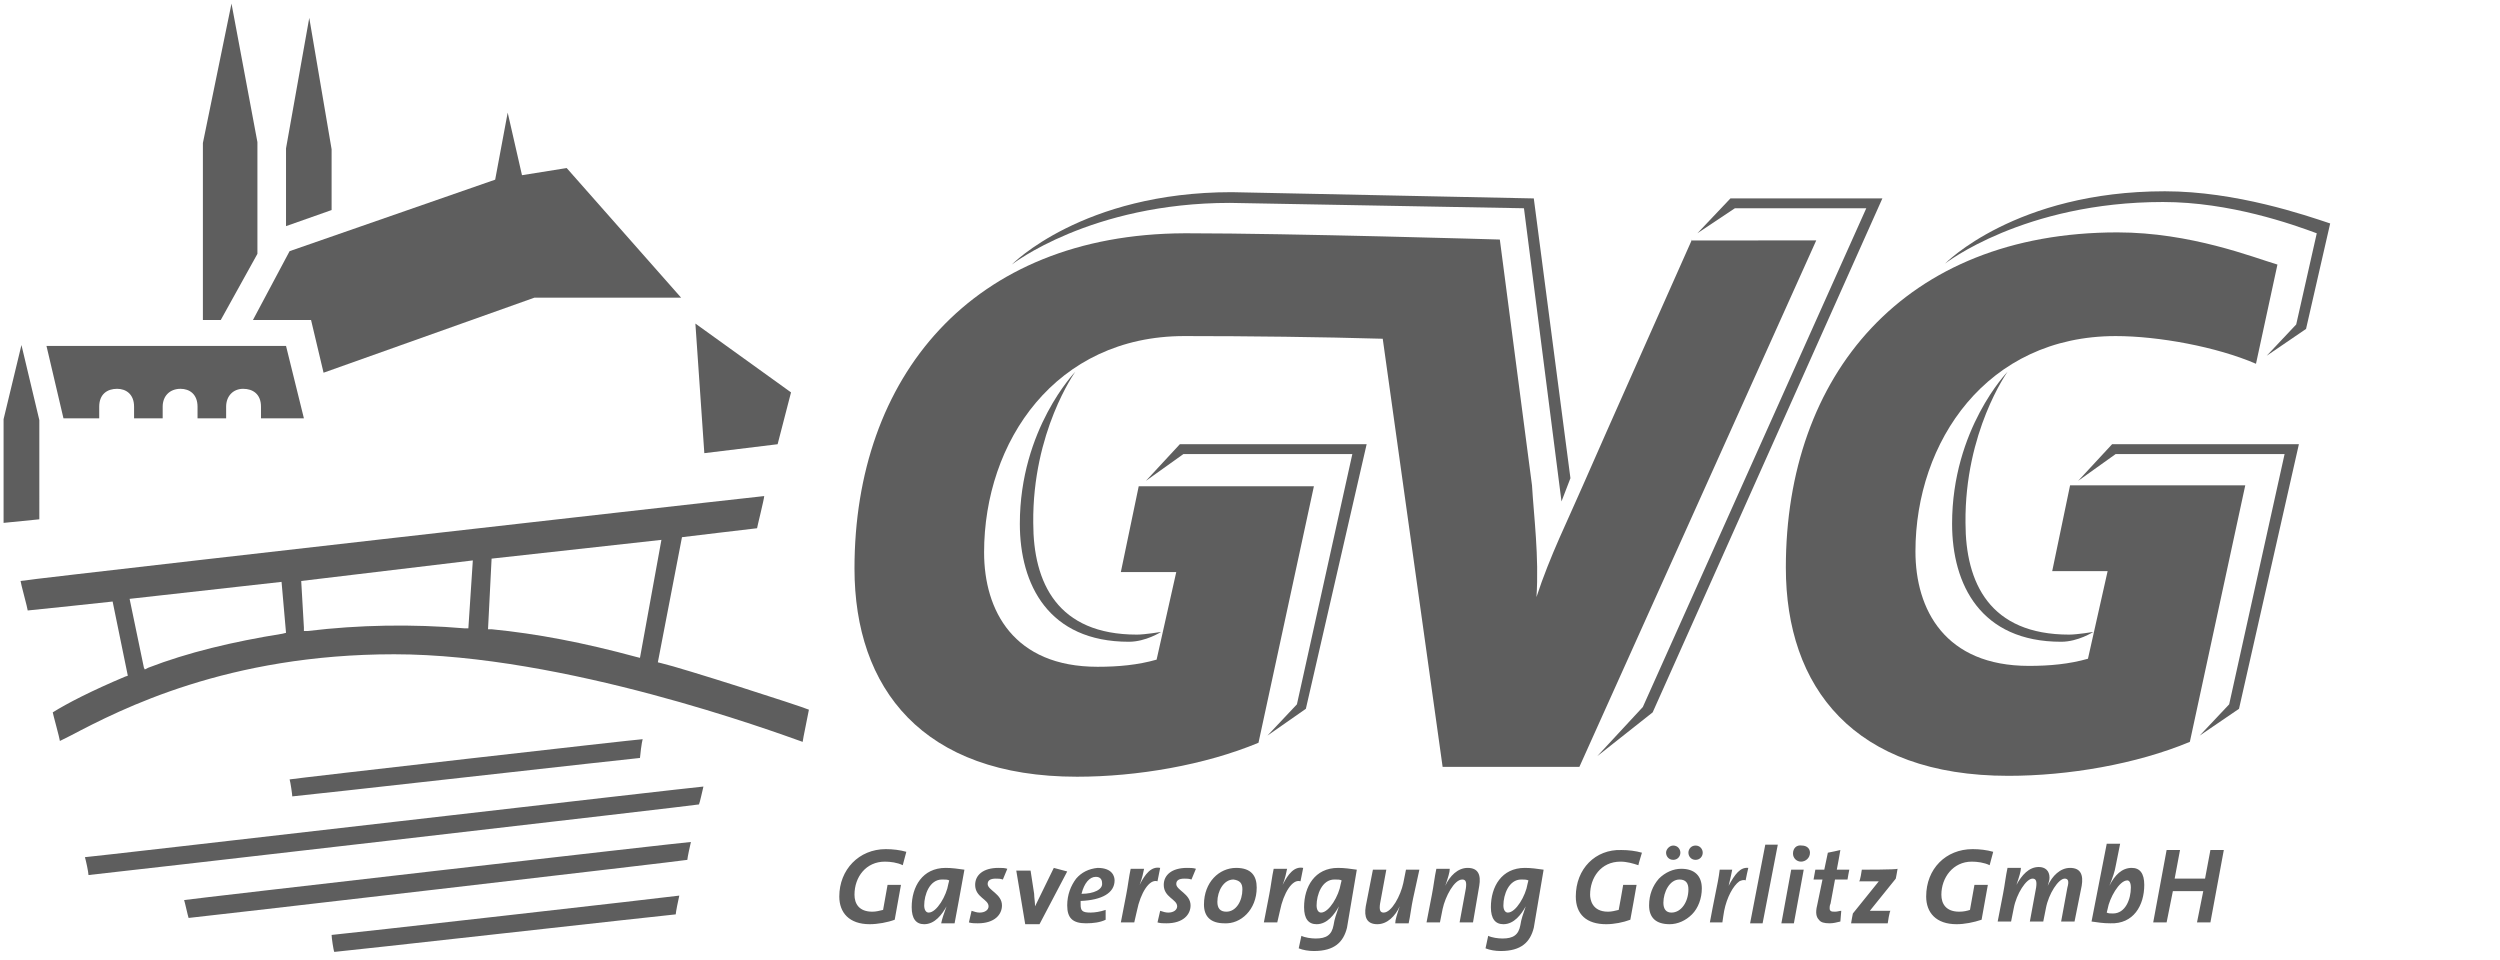 <?xml version="1.0" encoding="utf-8"?>
<!-- Generator: Adobe Illustrator 28.1.0, SVG Export Plug-In . SVG Version: 6.00 Build 0)  -->
<svg version="1.1" id="Ebene_1" xmlns="http://www.w3.org/2000/svg" xmlns:xlink="http://www.w3.org/1999/xlink" x="0px" y="0px"
	 viewBox="0 0 279.7 107.4" style="enable-background:new 0 0 279.7 107.4;" xml:space="preserve">
<style type="text/css">
	.st0{fill:#5E5E5E;}
</style>
<path class="st0" d="M78.8,50.7l-1-14.5l10.7,7.7L87,49.7L78.8,50.7z M28.8,28.4V15.9L25.9,0.4L22.7,16v19.8h2L28.8,28.4z
	 M11.1,46.8v-1.3c0-1.4,0.9-2,2-2c1,0,1.9,0.6,1.9,2v1.3h3.2v-1.3c0-1.2,0.8-2,2-2c1,0,1.9,0.6,1.9,2v1.3h3.2v-1.3
	c0-1.2,0.8-2,1.9-2c1.1,0,2,0.6,2,2v1.3H34l-2-8.1H5.2l1.9,8.1H11.1z M28.3,35.8h6.5l1.4,5.9l23.6-8.4h16.4L63.4,18.8l-5,0.8l-1.6-7
	l-1.4,7.5l-23,8L28.3,35.8z M37.1,16.7L34.6,2L32,16.6v8.7l5.1-1.8V16.7z M2.4,38.6l-2,8.3v11.6l4-0.4V47L2.4,38.6z M32.4,87.2
	c0.1,0.3,0.3,1.7,0.3,1.9c0.4,0,38.6-4.3,38.9-4.3c0-0.2,0.2-1.8,0.3-2.1C71.4,82.7,32.8,87.1,32.4,87.2z M9.5,95.9
	c0.1,0.3,0.4,1.7,0.4,2c0.3,0,68-7.8,68.3-7.9c0.1-0.2,0.4-1.6,0.5-2C78.2,88,10,95.9,9.5,95.9z M20.6,100.7c0.1,0.3,0.4,1.7,0.5,2
	c0.3,0,55.5-6.4,55.8-6.5c0-0.2,0.3-1.6,0.4-2C76.8,94.2,21,100.6,20.6,100.7z M37.1,104.6c0,0.3,0.2,1.7,0.3,1.9
	c0.4,0,37.9-4.2,38.2-4.2c0-0.2,0.3-1.7,0.4-2.1C75.5,100.3,37.5,104.6,37.1,104.6z M43,60.3c0,0-40.5,4.6-40.7,4.7
	c0,0.2,0.8,3.1,0.8,3.3c0.2,0,9.5-1,9.5-1l1.7,8.3l-0.3,0.1c-3.8,1.6-6.5,3-8.1,4c0,0.1,0.8,3,0.8,3.2c0.2-0.1,1.2-0.6,1.2-0.6
	c5.7-3,17.6-9.1,36.2-9.1c19,0,42.6,8.7,45.7,9.8c0-0.2,0.7-3.5,0.7-3.6C89.6,79,76.2,74.7,74,74.2l-0.4-0.1l2.7-14c0,0,8.3-1,8.4-1
	c0-0.1,0.8-3.3,0.8-3.6C85.3,55.5,43,60.3,43,60.3z M16.1,74.7l-1.6-7.7l17-1.9l0.5,5.7l-0.4,0.1C26,71.8,21,73,16.6,74.7l-0.4,0.2
	L16.1,74.7z M33.7,65L33.7,65l19.2-2.3l-0.5,7.6l-0.4,0c-5.9-0.5-11.8-0.4-17.6,0.3l-0.4,0l0-0.4l0,0L33.7,65z M55,70.4l-0.4,0
	l0.4-7.9L74,60.4l-2.4,13.2l-0.4-0.1C65.3,71.9,60.1,70.9,55,70.4z"/>
<path class="st0" d="M236.7,37.6c4.8,0,11.3,1.2,15.7,3.1l2.4-11.1c-2.7-0.8-9.7-3.6-17.9-3.6c-23.9,0-37.1,16-37.1,37.5
	c0,13.4,7.6,23.3,24.9,23.3c6.7,0,14.3-1.3,20.3-3.8l6.2-28.7h-19.6l-2,9.6h6.2l-2.2,9.8c-2.1,0.6-4.3,0.8-6.6,0.8
	c-9.4,0-12.7-6.3-12.7-12.8C214.3,49.4,222.3,37.6,236.7,37.6z"/>
<path class="st0" d="M189.3,26.8c0,0-10.6,23.8-12.2,27.5c-1.6,3.7-3.7,7.9-5.2,12.5c0.3-4.5-0.3-9.1-0.5-12.5l-3.6-27.5h0
	c0,0-23.4-0.7-34.9-0.7c-0.1,0-0.1,0-0.2,0c-0.1,0-0.1,0-0.2,0c0,0,0,0,0,0l0,0c-23.8,0.1-36.9,16.1-36.9,37.5
	c0,13.4,7.6,23.3,24.9,23.3c6.7,0,14.3-1.3,20.3-3.8l6.2-28.7h-19.6l-2,9.6h6.2l-2.2,9.8c-2.1,0.6-4.3,0.8-6.6,0.8
	c-9.4,0-12.7-6.3-12.7-12.8c0-12.4,8-24.2,22.4-24.2c7.2,0,15.4,0.1,22.2,0.3l6.7,47.9h15.3l26.5-58.9H189.3z"/>
<polygon class="st0" points="249.4,78.8 246.1,82.3 250.5,79.3 257.2,49.7 236.3,49.7 232.5,53.8 236.7,50.8 255.6,50.8 "/>
<path class="st0" d="M224.6,41.6c0,0-6.2,6.4-6.2,17c0,6.8,3.2,13.2,12.2,13.2c1.9,0,3.6-1.1,3.6-1.1s-1.8,0.3-2.7,0.3
	c-8.9,0-11.6-5.8-11.6-12.5C219.8,48.3,224.6,41.6,224.6,41.6z"/>
<path class="st0" d="M256.9,36.3l-3.3,3.5l4.4-3l2.7-11.8c-2.7-0.9-10.5-3.6-18.5-3.6c-16.7,0-24.6,8.1-24.6,8.1s8.8-6.9,24.4-6.9
	c7.5,0,14.5,2.5,17.2,3.5L256.9,36.3z"/>
<polygon class="st0" points="145.1,78.8 141.8,82.3 146.1,79.3 152.9,49.7 132,49.7 128.2,53.8 132.4,50.8 151.3,50.8 "/>
<path class="st0" d="M120.3,41.6c0,0-6.2,6.4-6.2,17c0,6.8,3.2,13.2,12.2,13.2c1.9,0,3.6-1.1,3.6-1.1s-1.8,0.3-2.7,0.3
	c-8.9,0-11.6-5.8-11.6-12.5C115.5,48.3,120.3,41.6,120.3,41.6z"/>
<path class="st0" d="M137.6,22.7l32.9,0.6l4.2,32.8l1-2.6l-4.1-31.3l-33.8-0.7c-16.7,0-24.6,8.1-24.6,8.1S122,22.7,137.6,22.7z"/>
<polygon class="st0" points="183.8,79.1 178.7,84.6 184.9,79.7 210.6,22.2 193.6,22.2 189.9,26.1 194.1,23.3 208.8,23.3 "/>
<path class="st0" d="M101,96.8c-0.6-0.3-1.4-0.4-2-0.4c-2.1,0-3.4,1.7-3.4,3.7c0,1,0.5,1.9,2,1.9c0.4,0,0.8-0.1,1.2-0.2l0.5-2.8h1.5
	l-0.7,3.9c-0.8,0.3-1.9,0.5-2.8,0.5c-2.3,0-3.4-1.3-3.4-3.1c0-3,2.2-5.3,5.2-5.3c0.8,0,1.6,0.1,2.3,0.3L101,96.8z M107.9,97.3
	c-0.7-0.1-1.4-0.2-2.1-0.2c-2.6,0-3.8,2.1-3.8,4.4c0,1.3,0.5,1.9,1.4,1.9c1.2,0,2-1.1,2.5-2h0c-0.3,0.8-0.5,1.4-0.6,1.9h1.5
	C107.1,101.7,107.4,100.1,107.9,97.3z M106.2,98.5l-0.1,0.4c-0.2,1.3-1.3,3.2-2.2,3.2c-0.3,0-0.5-0.3-0.5-0.8c0-1.2,0.6-2.9,2-2.9
	C105.8,98.4,106,98.4,106.2,98.5z M112.7,97.2c-0.3-0.1-0.6-0.1-1-0.1c-1.7,0-2.6,0.8-2.6,1.9c0,1.4,1.5,1.6,1.5,2.4
	c0,0.4-0.4,0.7-1,0.7c-0.3,0-0.6-0.1-0.9-0.2l-0.3,1.3c0.3,0.1,0.7,0.1,1,0.1c1.9,0,2.7-1,2.7-2c0-1.3-1.6-1.7-1.6-2.4
	c0-0.4,0.3-0.6,0.9-0.6c0.3,0,0.5,0,0.8,0.1L112.7,97.2z M119.4,97.5l-1.5-0.4l-2.1,4.3h0c0-0.5-0.1-1-0.1-1.4l-0.4-2.6h-1.6l1,6
	h1.6L119.4,97.5z M129.8,97.1c-1-0.2-1.7,0.7-2.3,1.9h0c0.3-0.8,0.4-1.3,0.5-1.8h-1.5c-0.2,0.9-0.3,1.9-0.5,2.9l-0.6,3.1h1.5
	l0.3-1.3c0.4-2,1.4-3.6,2.3-3.3L129.8,97.1z M133.8,97.2c-0.3-0.1-0.6-0.1-1-0.1c-1.7,0-2.6,0.8-2.6,1.9c0,1.4,1.5,1.6,1.5,2.4
	c0,0.4-0.4,0.7-1,0.7c-0.3,0-0.6-0.1-0.9-0.2l-0.3,1.3c0.3,0.1,0.7,0.1,1,0.1c1.9,0,2.7-1,2.7-2c0-1.3-1.6-1.7-1.6-2.4
	c0-0.4,0.3-0.6,0.9-0.6c0.3,0,0.5,0,0.8,0.1L133.8,97.2z M140.6,99.3c0-1.3-0.6-2.2-2.3-2.2c-1.9,0-3.6,1.6-3.6,4.1
	c0,1.3,0.7,2.1,2.3,2.1C138.8,103.4,140.6,101.8,140.6,99.3z M139,99.5c0,1.3-0.7,2.5-1.8,2.5c-0.7,0-1-0.4-1-1.1
	c0-1.2,0.7-2.5,1.8-2.5C138.7,98.5,139,98.8,139,99.5z M145.8,97.1c-1-0.2-1.7,0.7-2.3,1.9h0c0.3-0.8,0.4-1.3,0.5-1.8h-1.5
	c-0.2,0.9-0.3,1.9-0.5,2.9l-0.6,3.1h1.5l0.3-1.3c0.4-2,1.4-3.6,2.3-3.3L145.8,97.1z M151.8,97.3c-0.7-0.1-1.4-0.2-2.1-0.2
	c-2.6,0-3.8,2.1-3.8,4.4c0,1.3,0.5,1.9,1.4,1.9c1.2,0,2-1.1,2.5-2l0,0c-0.3,0.9-0.5,1.4-0.6,2.1c-0.2,1.1-0.8,1.5-2,1.5
	c-0.5,0-1.2-0.1-1.6-0.3l-0.3,1.4c0.5,0.2,1.1,0.3,1.7,0.3c2.3,0,3.3-1,3.7-2.6L151.8,97.3z M150.1,98.5l-0.1,0.4
	c-0.2,1.3-1.3,3.2-2.2,3.2c-0.3,0-0.5-0.3-0.5-0.8c0-1.2,0.6-2.9,2-2.9C149.7,98.4,149.9,98.4,150.1,98.5z M158.8,97.3h-1.5
	l-0.3,1.5c-0.3,1.4-1.3,3.3-2.2,3.3c-0.4,0-0.5-0.3-0.4-1l0.7-3.8h-1.5l-0.8,4.1c-0.2,1.2,0.1,2,1.3,2c1.1,0,2-0.9,2.5-2h0
	c-0.3,0.9-0.5,1.5-0.5,1.9h1.5c0.2-0.9,0.3-1.9,0.5-2.8L158.8,97.3z M165.5,99.1c0.2-1.2-0.1-2-1.3-2c-1.1,0-2,0.9-2.5,2h0
	c0.3-0.9,0.5-1.5,0.5-1.9h-1.5c-0.2,0.9-0.3,1.9-0.5,2.9l-0.6,3.1h1.5l0.3-1.5c0.3-1.4,1.3-3.3,2.2-3.3c0.4,0,0.5,0.3,0.4,1
	l-0.7,3.8h1.5L165.5,99.1z M172.7,97.3c-0.7-0.1-1.4-0.2-2.1-0.2c-2.6,0-3.8,2.1-3.8,4.4c0,1.3,0.5,1.9,1.4,1.9c1.2,0,2-1.1,2.5-2
	l0,0c-0.3,0.9-0.5,1.4-0.6,2.1c-0.2,1.1-0.8,1.5-2,1.5c-0.5,0-1.2-0.1-1.6-0.3l-0.3,1.4c0.5,0.2,1.1,0.3,1.7,0.3
	c2.3,0,3.3-1,3.7-2.6L172.7,97.3z M171,98.5l-0.1,0.4c-0.2,1.3-1.3,3.2-2.2,3.2c-0.3,0-0.5-0.3-0.5-0.8c0-1.2,0.6-2.9,2-2.9
	C170.5,98.4,170.8,98.4,171,98.5z M223,95.3c-0.7-0.2-1.5-0.3-2.3-0.3c-3,0-5.2,2.2-5.2,5.3c0,1.8,1.1,3.1,3.4,3.1
	c0.9,0,1.9-0.2,2.8-0.5l0.7-3.9h-1.5l-0.5,2.8c-0.3,0.1-0.7,0.2-1.2,0.2c-1.5,0-2-0.9-2-1.9c0-1.9,1.3-3.7,3.4-3.7
	c0.6,0,1.4,0.1,2,0.4L223,95.3z M232.9,99.1c0.2-1.2-0.1-2-1.3-2c-1.1,0-2,0.9-2.5,2h0c0.1-0.4,0.2-0.6,0.2-0.9
	c0-0.8-0.5-1.2-1.2-1.2c-1.1,0-1.9,0.9-2.5,2h0c0.3-0.9,0.5-1.5,0.5-1.9h-1.5c-0.2,0.9-0.3,1.9-0.5,2.9l-0.6,3.1h1.5l0.3-1.5
	c0.3-1.6,1.4-3.3,2.1-3.3c0.4,0,0.5,0.3,0.4,1l-0.7,3.8h1.5l0.3-1.5c0.3-1.6,1.4-3.3,2.1-3.3c0.4,0,0.5,0.3,0.3,1l-0.7,3.8h1.5
	L232.9,99.1z M239.9,99c0-1.3-0.5-1.9-1.4-1.9c-1.1,0-1.9,0.8-2.5,2h0c0.4-1,0.6-1.6,0.7-2.2l0.5-2.5h-1.5l-1.7,8.7
	c0.7,0.1,1.3,0.2,2.1,0.2C238.7,103.4,239.9,101.3,239.9,99z M238.4,99.3c0,1.3-0.6,2.9-2,2.9c-0.3,0-0.5,0-0.7-0.1l0.1-0.4
	c0.2-1.2,1.3-3.2,2.2-3.2C238.2,98.5,238.4,98.7,238.4,99.3z M248.8,95.1h-1.5l-0.6,3.2h-3.4l0.6-3.2h-1.5l-1.5,8.1h1.5l0.7-3.5h3.4
	l-0.7,3.5h1.5L248.8,95.1z M120.4,98.3c-0.6,0.8-1,1.8-1,3c0,1.4,0.6,2,2.1,2c0.8,0,1.6-0.1,2.2-0.4c0,0,0-1,0-1.1
	c-0.6,0.2-1.2,0.3-1.7,0.3c-0.9,0-1.1-0.2-1.1-0.9c0-0.1,0-0.2,0-0.3l0-0.1h0c2.4-0.1,3.8-0.9,3.8-2.3c0-0.4-0.2-1.4-1.9-1.4
	C121.8,97.2,121,97.6,120.4,98.3z M121,100c0.3-1.2,0.9-1.9,1.6-1.9c0.5,0,0.7,0.3,0.7,0.7C123.4,99.5,122.4,100,121,100L121,100
	L121,100z M176.3,100.3c0,2,1.2,3.1,3.4,3.1c0.9,0,1.9-0.2,2.7-0.5c0,0,0.7-3.8,0.7-3.9c-0.1,0-1.4,0-1.5,0c0,0.1-0.5,2.8-0.5,2.8
	l0,0c-0.4,0.1-0.8,0.2-1.2,0.2c-1.8,0-2-1.4-2-1.9c0-1.9,1.2-3.7,3.4-3.7c0.7,0,1.4,0.2,2,0.4c0-0.1,0.4-1.4,0.4-1.4
	c-0.7-0.2-1.5-0.3-2.3-0.3C178.5,95,176.3,97.2,176.3,100.3z M188.9,95.4c0,0.4,0.3,0.8,0.8,0.8c0.5,0,0.8-0.4,0.8-0.8
	c0-0.4-0.3-0.8-0.8-0.8C189.2,94.6,188.9,95,188.9,95.4z M186.4,95.4c0,0.4,0.3,0.8,0.8,0.8c0.5,0,0.8-0.4,0.8-0.8
	c0-0.4-0.3-0.8-0.8-0.8C186.8,94.6,186.4,95,186.4,95.4z M185.6,98.3c-0.7,0.8-1.1,1.8-1.1,3c0,1.4,0.8,2.1,2.3,2.1
	c0.9,0,1.8-0.4,2.5-1.1c0.7-0.7,1.1-1.8,1.1-2.9c0-1.4-0.8-2.2-2.3-2.2C187.2,97.2,186.3,97.6,185.6,98.3z M186.1,101
	c0-1.2,0.7-2.6,1.8-2.6c0.7,0,1,0.4,1,1.1c0,1.4-0.8,2.6-1.9,2.6C186.4,102.1,186.1,101.7,186.1,101z M193.4,99.1L193.4,99.1l-0.1,0
	L193.4,99.1c0.2-0.8,0.3-1.3,0.4-1.8c-0.1,0-1.3,0-1.4,0c-0.1,0.9-0.3,1.8-0.5,2.8c0,0-0.6,3-0.6,3.1c0.1,0,1.4,0,1.4,0
	c0-0.1,0.2-1.3,0.2-1.3c0.3-1.5,1-2.8,1.7-3.3c0.2-0.1,0.5-0.2,0.7-0.1c0-0.1,0.3-1.4,0.3-1.4C194.7,97,194.1,97.8,193.4,99.1z
	 M197.5,94.5c0,0.1-1.7,8.7-1.7,8.8c0.1,0,1.4,0,1.4,0c0-0.1,1.7-8.7,1.7-8.8C198.9,94.5,197.6,94.5,197.5,94.5z M200.6,95.5
	c0,0.5,0.4,0.9,0.9,0.9c0.5,0,1-0.4,1-1c0-0.5-0.4-0.8-0.9-0.8C201,94.5,200.6,94.9,200.6,95.5z M200.4,97.3c0,0.1-1.1,5.9-1.1,6
	c0.1,0,1.4,0,1.4,0c0-0.1,1.1-5.9,1.1-6C201.8,97.3,200.5,97.3,200.4,97.3z M204.5,95.4c0,0-0.4,1.9-0.4,1.9s-1,0-1,0
	c0,0-0.2,1.1-0.2,1.1c0.1,0,1,0,1,0l-0.6,2.9c-0.2,0.8-0.1,1.3,0.2,1.6c0.2,0.3,0.6,0.4,1.2,0.4c0.4,0,0.8-0.1,1.2-0.2
	c0,0,0.1-1.1,0.1-1.2c-0.2,0-0.4,0.1-0.7,0.1c-0.2,0-0.4,0-0.5-0.1c-0.1-0.1-0.1-0.2-0.1-0.3c0-0.1,0-0.3,0.1-0.5l0.5-2.7
	c0,0,1.4,0,1.4,0c0-0.1,0.2-1.1,0.2-1.1c-0.1,0-1.4,0-1.4,0s0.4-2.1,0.4-2.2C205.9,95.1,204.6,95.4,204.5,95.4z M208.3,97.3
	c0,0.1-0.2,1.3-0.3,1.3c0.1,0,0.9,0,0.9,0c0.7,0,1.1,0,1.2,0l0.1,0c0,0-2.9,3.6-2.9,3.6c0,0-0.2,1-0.2,1.1c0.1,0,4.1,0,4.1,0
	c0-0.1,0.2-1.3,0.3-1.4c-0.1,0-0.9,0-0.9,0c-0.4,0-1,0-1.3,0l-0.1,0c0,0,2.9-3.6,2.9-3.6c0,0,0.2-1,0.2-1.1
	C212.2,97.3,208.4,97.3,208.3,97.3z"/>
</svg>
